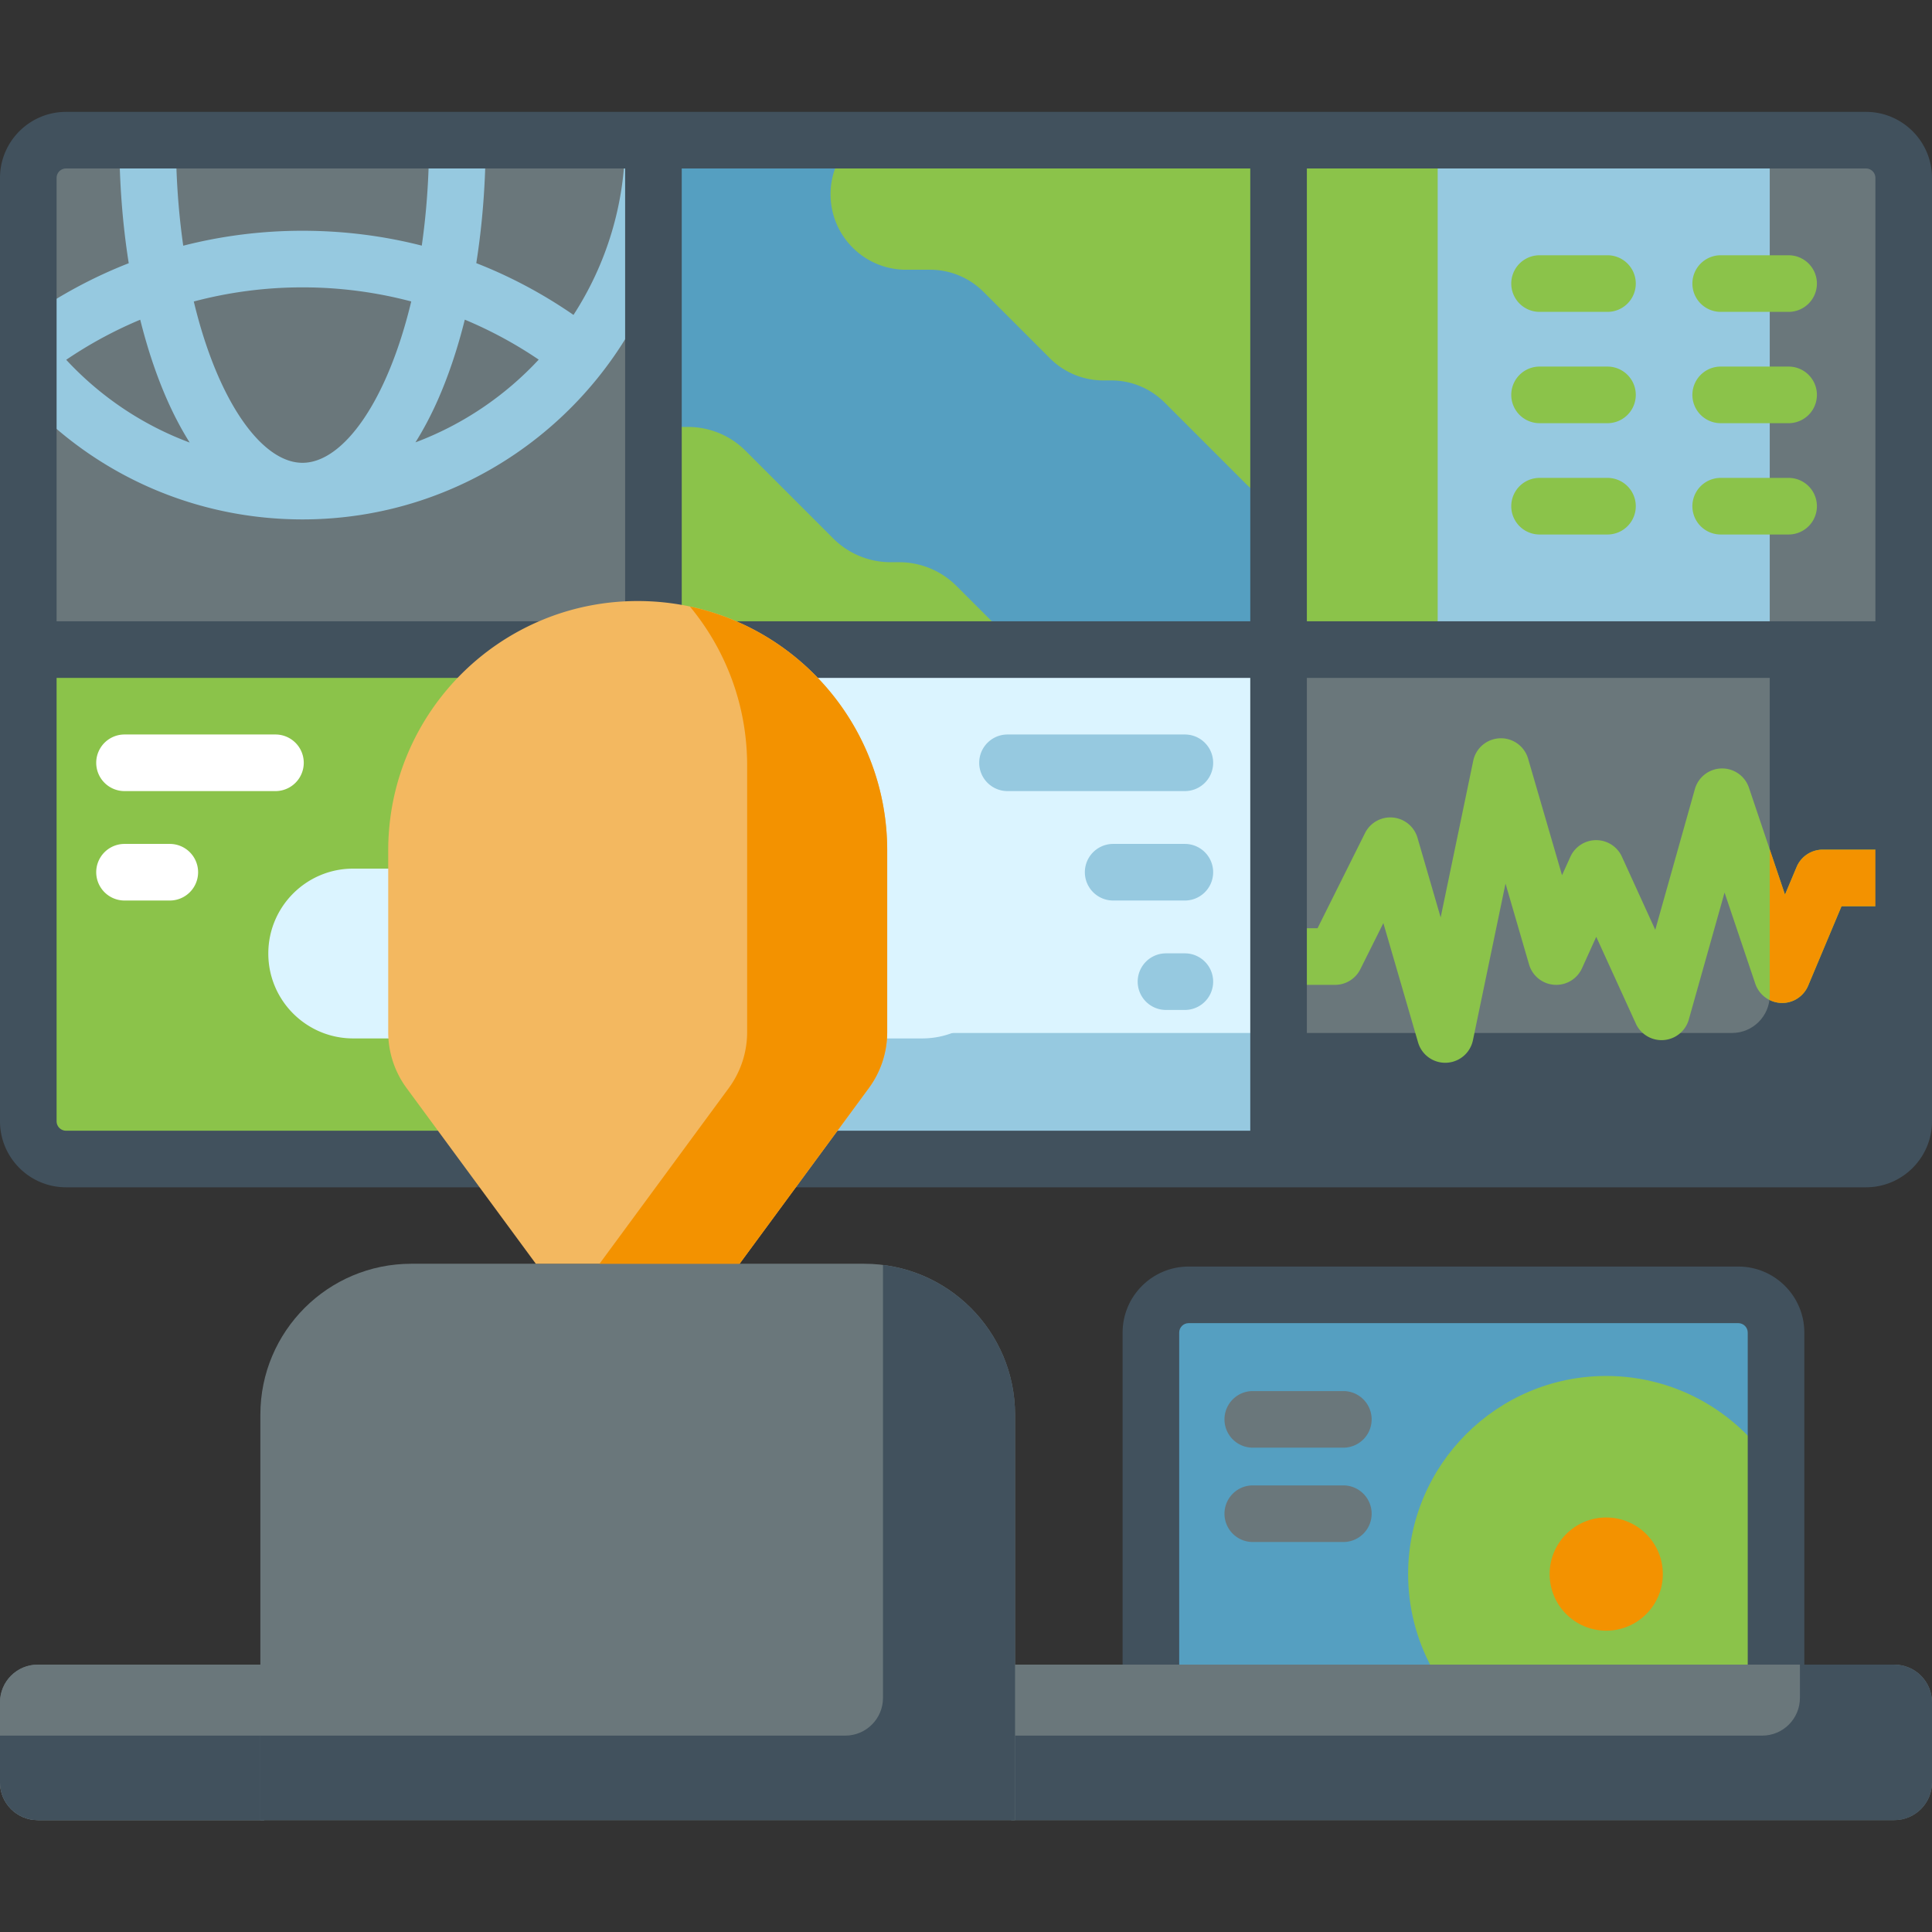 <svg xmlns="http://www.w3.org/2000/svg" xmlns:xlink="http://www.w3.org/1999/xlink" width="512" height="512" x="0" y="0" viewBox="0 0 512 512" style="enable-background:new 0 0 512 512" xml:space="preserve" class=""><rect x="0" y="0" width="512" height="512" fill="#333333" stroke="none"/><g><path fill="#6a777b" d="M17.5 37.148h155.667v135H7.5v-125c0-5.523 4.477-10 10-10z" opacity="1" data-original="#918291" class=""></path><path fill="#6a777b" d="M7.5 47.148v48.035c17.042 21.311 43.258 34.965 72.667 34.965 51.362 0 93-41.638 93-93H17.5c-5.523 0-10 4.477-10 10z" opacity="1" data-original="#8ac9fe" class=""></path><path fill="#96c9e0" d="M80.167 137.648c41.945 0 77.964-25.833 93-62.421V37.148h-7.5c0 17.059-5.042 32.953-13.684 46.309-8.116-5.6-16.738-10.2-25.763-13.721 1.636-10.345 2.49-21.331 2.49-32.589h-15c0 9.969-.701 19.327-1.934 27.946-10.202-2.605-20.79-3.939-31.609-3.939a127.343 127.343 0 0 0-31.606 3.958c-1.235-8.625-1.937-17.989-1.937-27.965h-15c0 11.266.855 22.259 2.493 32.609C24.78 73.404 15.864 78.193 7.5 84.06v22.507c18.926 19.853 44.946 31.081 72.667 31.081zm35.883-31.711c2.833-6.419 5.212-13.565 7.127-21.224a111.41 111.41 0 0 1 19.586 10.592c-8.964 9.642-20.116 17.218-32.665 21.924 2.122-3.379 4.117-7.135 5.952-11.292zM80.167 76.155a112.39 112.39 0 0 1 28.814 3.733c-6.321 26.399-17.987 42.76-28.814 42.76-10.825 0-22.489-16.356-28.81-42.747a112.14 112.14 0 0 1 28.81-3.746zM37.16 84.727c1.914 7.654 4.293 14.795 7.124 21.21 1.844 4.178 3.85 7.953 5.985 11.345-12.354-4.6-23.553-12.053-32.723-21.934A111.739 111.739 0 0 1 37.16 84.727z" opacity="1" data-original="#60b7ff" class=""></path><path fill="#559fc1" d="M173.167 37.148h165.667v135H173.167zM470.667 442.145v-88.997c0-5.523-4.477-10-10-10H315c-5.523 0-10 4.477-10 10v88.997z" opacity="1" data-original="#26a6fe" class=""></path><path fill="#8bc34a" d="M425.667 372.148c-24.813 0-45 20.187-45 45a44.714 44.714 0 0 0 7.617 24.997h74.766c4.802-7.156 7.617-15.75 7.617-24.997 0-24.813-20.187-45-45-45z" opacity="1" data-original="#fd4755" class=""></path><path fill="#8bc34a" d="M425.667 364.648c-28.949 0-52.5 23.551-52.5 52.5 0 8.821 2.185 17.346 6.356 24.997h17.965l-2.28-3.171c-4.606-6.406-7.041-13.953-7.041-21.826 0-20.678 16.822-37.5 37.5-37.5s37.5 16.822 37.5 37.5c0 7.873-2.435 15.42-7.041 21.826l-2.28 3.171h16.821V390.14c-9.194-15.261-25.923-25.492-45-25.492z" opacity="1" data-original="#fe646f" class=""></path><circle cx="425.667" cy="417.148" r="15" fill="#f39200" opacity="1" data-original="#e41f2d" class=""></circle><path fill="#8bc34a" d="M253.481 155.29a21.506 21.506 0 0 0-15.207-6.299h-2.256a21.506 21.506 0 0 1-15.207-6.299l-23.245-23.245a21.506 21.506 0 0 0-15.207-6.299h-9.192v59h97.172z" opacity="1" data-original="#97d729" class=""></path><path fill="#96c9e0" d="M338.833 37.148H494.5c5.523 0 10 4.477 10 10v125H338.833z" opacity="1" data-original="#cbc4cc" class=""></path><path fill="#6a777b" d="M494.5 37.148H469v135h35.5v-125c0-5.523-4.477-10-10-10z" opacity="1" data-original="#b5adb6" class=""></path><path fill="#8bc34a" d="M7.5 172.148h165.667v135H17.5c-5.523 0-10-4.477-10-10z" opacity="1" data-original="#fe646f" class=""></path><path fill="#8bc34a" d="M7.5 273.75v23.398c0 5.523 4.477 10 10 10h155.667V273.75z" opacity="1" data-original="#fd4755" class=""></path><path fill="#dbf4ff" d="M173.167 172.148h165.667v135H173.167z" opacity="1" data-original="#e5e1e5" class=""></path><path fill="#96c9e0" d="M173.167 273.75h165.667v33.398H173.167z" opacity="1" data-original="#cbc4cc" class=""></path><path fill="#6a777b" d="M338.833 172.148H504.5v125c0 5.523-4.477 10-10 10H338.833z" opacity="1" data-original="#918291" class=""></path><path fill="#41515d" d="M469 172.148v91.602c0 5.523-4.477 10-10 10H338.833v33.398H494.5c5.523 0 10-4.477 10-10v-125z" opacity="1" data-original="#7a6d79" class=""></path><path fill="#8bc34a" d="M338.833 37.148H381v135h-42.167z" opacity="1" data-original="#fd4755" class=""></path><path fill="#8bc34a" d="M220.105 51.481c0 11.046 8.954 20 20 20h6.382a20 20 0 0 1 14.142 5.858l17.618 17.618a20 20 0 0 0 14.142 5.858h2.098a20 20 0 0 1 14.142 5.858l21.618 21.618a19.986 19.986 0 0 0 8.586 5.059V37.148h-112.66c-3.738 3.634-6.068 8.708-6.068 14.333z" opacity="1" data-original="#97d729" class=""></path><path fill="#8bc34a" d="M426 82.648h-18a7.5 7.5 0 0 1 0-15h18a7.5 7.5 0 0 1 0 15zM426 112.148h-18a7.5 7.5 0 0 1 0-15h18a7.5 7.5 0 0 1 0 15zM426 141.648h-18a7.5 7.5 0 0 1 0-15h18a7.5 7.5 0 0 1 0 15zM474 82.648h-18a7.5 7.5 0 0 1 0-15h18a7.5 7.5 0 0 1 0 15zM474 112.148h-18a7.5 7.5 0 0 1 0-15h18a7.5 7.5 0 0 1 0 15zM474 141.648h-18a7.5 7.5 0 0 1 0-15h18a7.5 7.5 0 0 1 0 15zM483.035 225.166a7.5 7.5 0 0 0-6.915 4.596l-3.079 7.33-9.553-28.34a7.488 7.488 0 0 0-7.297-5.102 7.499 7.499 0 0 0-7.029 5.465l-10.5 37.296-8.838-19.376a7.499 7.499 0 0 0-6.824-4.387h-.009a7.5 7.5 0 0 0-6.822 4.404l-2.216 4.888-8.99-30.888a7.5 7.5 0 0 0-14.544.569l-8.63 41.506-6.136-21.098a7.499 7.499 0 0 0-13.912-1.253l-12.583 25.222h-10.324v15h14.964a7.498 7.498 0 0 0 6.711-4.152l6.096-12.218 9.194 31.615a7.5 7.5 0 0 0 14.544-.567l8.633-41.52 6.24 21.439a7.5 7.5 0 0 0 14.032 1l3.774-8.327 10.488 22.994a7.5 7.5 0 0 0 14.043-1.08l9.472-33.644 8.141 24.149a7.499 7.499 0 0 0 6.835 5.099c3.148.133 5.979-1.715 7.187-4.591l8.832-21.028h16.48v-15h-21.465z" opacity="1" data-original="#fd4755" class=""></path><path fill="#f39200" d="M483.035 225.166a7.5 7.5 0 0 0-6.915 4.596l-3.079 7.33L469 225.103v38.647c0 .418-.034.828-.084 1.233a7.47 7.47 0 0 0 3.085.802c3.148.133 5.979-1.715 7.187-4.591l8.832-21.028h16.48v-15z" opacity="1" data-original="#fb2b3a" class=""></path><path fill="#96c9e0" d="M314 209.648h-47a7.5 7.5 0 0 1 0-15h47a7.5 7.5 0 0 1 0 15zM314 238.648h-19a7.5 7.5 0 0 1 0-15h19a7.5 7.5 0 0 1 0 15z" opacity="1" data-original="#cbc4cc" class=""></path><path fill="#ffffff" d="M73 209.648H33a7.5 7.5 0 0 1 0-15h40a7.5 7.5 0 0 1 0 15zM45 238.648H33a7.5 7.5 0 0 1 0-15h12a7.5 7.5 0 0 1 0 15z" opacity="1" data-original="#ffffff" class=""></path><path fill="#96c9e0" d="M314 267.648h-5a7.5 7.5 0 0 1 0-15h5a7.5 7.5 0 0 1 0 15z" opacity="1" data-original="#cbc4cc" class=""></path><path fill="#6a777b" d="M356 383.648h-24a7.5 7.5 0 0 1 0-15h24a7.5 7.5 0 0 1 0 15zM356 408.648h-24a7.5 7.5 0 0 1 0-15h24a7.5 7.5 0 0 1 0 15z" opacity="1" data-original="#8ac9fe" class=""></path><path fill="#41515d" d="M312.5 442.145v-88.997c0-1.378 1.122-2.5 2.5-2.5h145.667c1.378 0 2.5 1.122 2.5 2.5v88.997h15v-88.997c0-9.649-7.851-17.5-17.5-17.5H315c-9.649 0-17.5 7.851-17.5 17.5v88.997z" opacity="1" data-original="#685e68" class=""></path><path fill="#6a777b" d="M502 441.145H268v41.207h234c5.523 0 10-4.477 10-10v-21.207c0-5.523-4.477-10-10-10z" opacity="1" data-original="#f6a96c" class=""></path><path fill="#41515d" d="M502 441.145h-25v8.812c0 5.523-4.477 10-10 10H268v22.395h234c5.523 0 10-4.477 10-10v-21.207c0-5.523-4.477-10-10-10z" opacity="1" data-original="#ea9b58" class=""></path><path fill="#6a777b" d="M70 441.145H10c-5.523 0-10 4.477-10 10v21.207c0 5.523 4.477 10 10 10h60z" opacity="1" data-original="#f6a96c" class=""></path><path fill="#6a777b" d="M70 441.145H10c-5.523 0-10 4.477-10 10v21.207c0 5.523 4.477 10 10 10h60z" opacity="1" data-original="#f6a96c" class=""></path><path fill="#41515d" d="M0 459.957v12.395c0 5.523 4.477 10 10 10h60v-22.395z" opacity="1" data-original="#ea9b58" class=""></path><path fill="#41515d" d="M494.5 29.648h-477c-9.649 0-17.5 7.851-17.5 17.5v250c0 9.649 7.851 17.5 17.5 17.5h110.837l-11.035-15H17.5a2.503 2.503 0 0 1-2.5-2.5v-117.5h107.714a65.302 65.302 0 0 1 22.879-15H15v-117.5c0-1.378 1.122-2.5 2.5-2.5h148.167v115.716a65.81 65.81 0 0 1 3.333-.085c3.984 0 7.878.379 11.667 1.067V44.648h150.667v120H192.407a65.302 65.302 0 0 1 22.879 15h116.047v120H220.699l-11.035 15H494.5c9.649 0 17.5-7.851 17.5-17.5v-250c0-9.649-7.851-17.5-17.5-17.5zm2.5 267.5c0 1.378-1.122 2.5-2.5 2.5H346.333v-120H497zm0-132.5H346.333v-120H494.5c1.378 0 2.5 1.122 2.5 2.5z" opacity="1" data-original="#685e68" class=""></path><path fill="#6a777b" d="M269 482.352H69V374.908c0-22.091 17.909-40 40-40h120c22.091 0 40 17.909 40 40z" opacity="1" data-original="#918291" class=""></path><path fill="#41515d" d="M234 335.23v114.727c0 5.523-4.477 10-10 10H69v22.395h200V374.908c0-20.397-15.27-37.216-35-39.678z" opacity="1" data-original="#7a6d79" class=""></path><path fill="#dbf4ff" d="M103.881 273.528v-43.335H93.605c-12.426 0-22.5 10.074-22.5 22.5s10.074 22.5 22.5 22.5h10.341a24.855 24.855 0 0 1-.065-1.665zM244.395 230.193h-10.276v43.335c0 .558-.028 1.112-.065 1.665h10.341c12.426 0 22.5-10.074 22.5-22.5s-10.074-22.5-22.5-22.5z" opacity="1" data-original="#ffb09e" class=""></path><path fill="#f3b860" d="M169 159.279c-36.517 0-66.119 29.602-66.119 66.119v48.13c0 5.33 1.704 10.521 4.862 14.815L142 334.908h54l34.257-46.565a24.998 24.998 0 0 0 4.862-14.815v-48.13c0-36.516-29.602-66.119-66.119-66.119z" opacity="1" data-original="#d88a55" class=""></path><path fill="#f39200" d="M182.841 160.742C192.309 172.181 198 186.86 198 202.869v70.659c0 5.33-1.704 10.521-4.862 14.815l-34.257 46.565H196l34.257-46.565a24.998 24.998 0 0 0 4.862-14.815v-48.13c0-31.768-22.408-58.292-52.278-64.656z" opacity="1" data-original="#c57a44" class=""></path></g></svg>